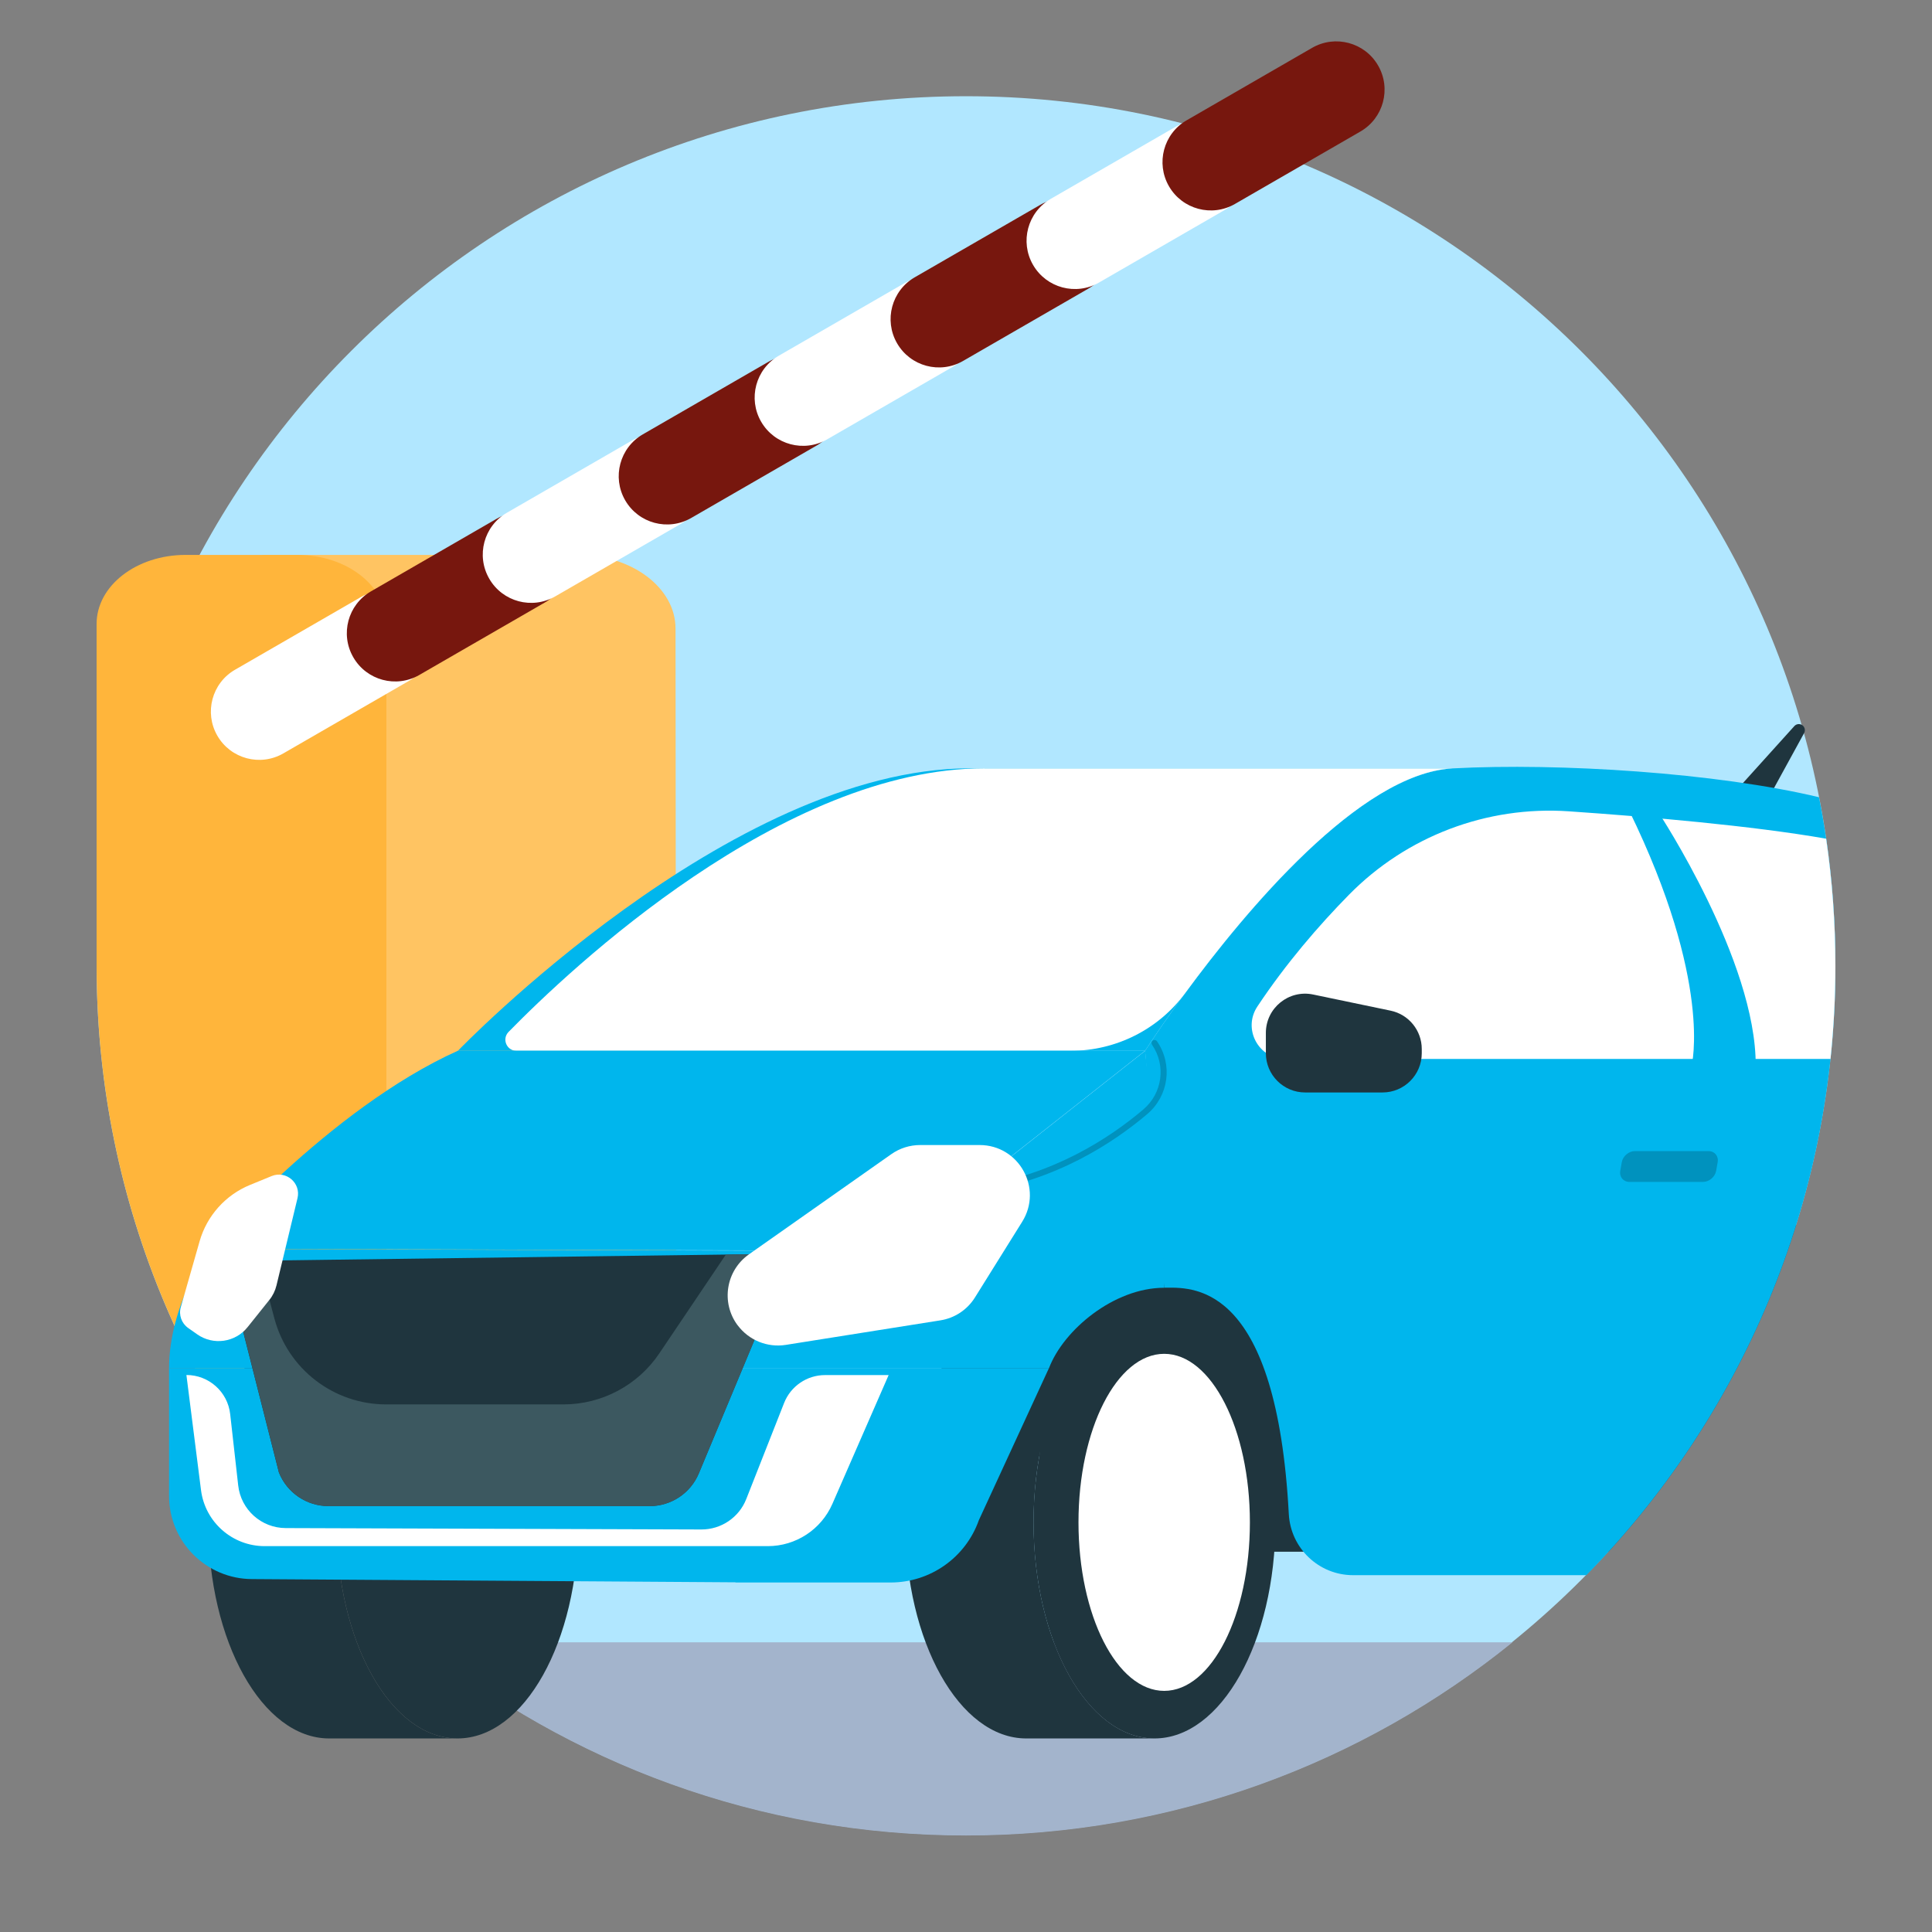 <svg xmlns="http://www.w3.org/2000/svg" width="72" height="72" viewBox="0 0 72 72" fill="none"><rect x="0" y="0" width="72" height="72" fill="#808080" stroke="none"/><g clip-path="url(#clip0_816_153219)"><g clip-path="url(#clip1_816_153219)"><path d="M68.4 35.986C68.4 53.88 53.894 68.386 36 68.386C18.106 68.386 3.6 53.88 3.6 35.986C3.6 18.092 18.106 3.586 36 3.586C53.894 3.586 68.4 18.092 68.4 35.986Z" fill="#B1E7FF"></path><path d="M56.367 61.203C50.802 65.706 43.716 68.403 36 68.403C28.284 68.403 21.198 65.706 15.634 61.203H56.367Z" fill="#A3B4CC"></path><path fill-rule="evenodd" clip-rule="evenodd" d="M25.201 51.537H9.797L9.772 20.68H21.546C23.55 20.68 25.175 21.908 25.175 23.422L25.201 51.537Z" fill="#FFC462"></path><path d="M7.572 51.537H14.4V23.252C14.4 21.831 12.917 20.68 11.087 20.68H6.913C5.084 20.68 3.6 21.831 3.6 23.252V35.98C3.6 41.618 5.04 46.919 7.572 51.537Z" fill="#FFB53B"></path><path d="M67.234 27.32L65.803 29.932L64.455 29.735L66.86 27.07C66.903 27.016 66.969 26.984 67.037 26.984C67.209 26.984 67.318 27.17 67.234 27.32Z" fill="#1F353E"></path><path d="M66.941 45.641H38.743V57.828H59.943C63.099 54.368 65.515 50.223 66.941 45.641Z" fill="#1F353E"></path><path d="M38.518 56.733C38.518 52.285 40.534 48.68 43.025 48.68H38.245C35.757 48.68 33.738 52.285 33.738 56.733C33.738 61.182 35.755 64.787 38.245 64.787H43.025C40.537 64.787 38.518 61.182 38.518 56.733Z" fill="#1F353E"></path><path d="M43.023 64.787C45.513 64.787 47.531 61.181 47.531 56.733C47.531 52.285 45.513 48.68 43.023 48.68C40.534 48.68 38.516 52.285 38.516 56.733C38.516 61.181 40.534 64.787 43.023 64.787Z" fill="#1F353E"></path><path d="M43.386 63.014C45.15 63.014 46.58 60.203 46.58 56.734C46.58 53.265 45.15 50.453 43.386 50.453C41.622 50.453 40.192 53.265 40.192 56.734C40.192 60.203 41.622 63.014 43.386 63.014Z" fill="white"></path><path d="M12.543 56.733C12.543 52.285 14.56 48.68 17.05 48.68H12.268C9.78 48.68 7.761 52.285 7.761 56.733C7.761 61.182 9.777 64.787 12.268 64.787H17.048C14.56 64.787 12.541 61.182 12.541 56.733H12.543Z" fill="#1F353E"></path><path d="M17.049 64.787C19.538 64.787 21.556 61.181 21.556 56.733C21.556 52.285 19.538 48.68 17.049 48.68C14.559 48.68 12.541 52.285 12.541 56.733C12.541 61.181 14.559 64.787 17.049 64.787Z" fill="#1F353E"></path><path d="M6.3 50.984V55.748C6.3 57.46 7.691 58.848 9.404 58.848L27.405 58.968L27.412 58.975H33.192C34.669 58.975 35.987 58.045 36.479 56.653L39.092 50.984H6.3Z" fill="#00B6ED"></path><path d="M67.79 29.711C68.191 31.746 68.4 33.849 68.4 36.001C68.4 44.842 64.859 52.856 59.119 58.702H50.426C49.149 58.702 48.098 57.7 48.03 56.423C47.577 47.953 44.574 47.978 43.483 47.988C43.449 47.988 43.417 47.988 43.387 47.988L42.674 39.161C42.674 39.161 49.224 28.899 54.133 28.636C58.113 28.423 63.99 28.801 67.79 29.711Z" fill="#00B6ED"></path><path d="M36.143 28.633C27.198 28.633 17.067 39.158 17.067 39.158H42.674C42.674 39.158 49.224 28.896 54.133 28.633H36.143Z" fill="#00B6ED"></path><path d="M36.692 28.633C29.159 28.633 21.257 36.102 18.952 38.457C18.696 38.72 18.882 39.16 19.247 39.16H39.905C41.588 39.16 43.174 38.364 44.17 37.008C46.391 33.984 50.671 28.821 54.133 28.635H36.692V28.633Z" fill="white"></path><path d="M42.674 39.164L33.215 46.624L7.761 46.542C7.761 46.542 6.3 48.664 6.3 50.989H39.092C39.63 49.565 41.513 47.991 43.387 47.991C43.387 45.345 42.674 39.164 42.674 39.164V39.164Z" fill="#00B6ED"></path><path opacity="0.2" d="M36.483 44.425C36.429 44.425 36.381 44.384 36.372 44.33C36.363 44.269 36.406 44.212 36.468 44.203C39.256 43.781 41.345 42.419 42.606 41.348C43.321 40.743 43.462 39.705 42.933 38.934C42.899 38.882 42.91 38.813 42.962 38.777C43.015 38.743 43.083 38.755 43.119 38.807C43.713 39.673 43.557 40.838 42.754 41.519C41.47 42.607 39.344 43.992 36.504 44.423C36.497 44.423 36.492 44.423 36.486 44.423L36.483 44.425Z" fill="black"></path><path d="M7.761 46.537C7.761 46.537 12.233 41.331 17.067 39.156H42.674L33.214 46.616L7.761 46.534V46.537Z" fill="#00B6ED"></path><path d="M68.055 31.255C65.272 30.77 61.411 30.438 58.461 30.235C55.407 30.027 52.417 31.163 50.273 33.344C49.144 34.493 47.928 35.901 46.859 37.509C46.303 38.343 46.898 39.464 47.903 39.464H68.218C68.338 38.327 68.4 37.172 68.4 36.003C68.4 34.39 68.282 32.804 68.055 31.255Z" fill="white"></path><path d="M47.175 39.251V38.494C47.175 37.566 48.028 36.872 48.938 37.063L51.821 37.664C52.5 37.804 52.985 38.403 52.985 39.094V39.251C52.985 40.058 52.33 40.713 51.522 40.713H48.639C47.831 40.713 47.175 40.058 47.175 39.251V39.251Z" fill="#1F353E"></path><path d="M61.823 30.3C61.823 30.3 61.417 30.259 60.707 30.195C63.84 36.612 63.041 39.718 63.041 39.718H65.43C65.455 35.812 61.821 30.3 61.821 30.3H61.823Z" fill="#00B6ED"></path><path opacity="0.2" d="M63.468 44.046H60.725C60.496 44.046 60.342 43.86 60.383 43.631L60.439 43.313C60.48 43.084 60.7 42.898 60.927 42.898H63.67C63.899 42.898 64.053 43.084 64.012 43.313L63.956 43.631C63.915 43.86 63.695 44.046 63.468 44.046Z" fill="black"></path><path d="M10.527 46.971L9.054 49.597L10.393 54.871C10.692 55.628 11.425 56.127 12.239 56.127H24.21C25.011 56.127 25.735 55.646 26.043 54.905L28.115 49.937L27.913 46.742L10.527 46.971V46.971Z" fill="#1F353E"></path><path d="M27.915 46.742L27.051 46.754L24.571 50.436C23.77 51.626 22.43 52.338 20.996 52.338H14.392C12.434 52.338 10.722 51.019 10.223 49.125L10.041 48.438L9.057 49.599L10.395 54.873C10.694 55.63 11.427 56.129 12.242 56.129H24.213C25.014 56.129 25.737 55.648 26.046 54.907L28.117 49.939L27.915 46.745V46.742Z" fill="#3C5860"></path><path d="M27.488 49.386C27.904 49.946 28.596 50.229 29.285 50.12L35.043 49.206C35.578 49.123 36.05 48.81 36.336 48.349L38.094 45.531C38.872 44.286 37.976 42.672 36.506 42.672H34.294C33.908 42.672 33.532 42.79 33.217 43.012L27.913 46.744C27.053 47.349 26.86 48.542 27.486 49.386H27.488Z" fill="white"></path><path d="M7.439 46.258C7.711 45.306 8.406 44.531 9.322 44.157L10.125 43.828C10.663 43.608 11.223 44.089 11.087 44.653L10.304 47.902C10.257 48.1 10.166 48.286 10.039 48.444L9.227 49.458C8.771 50.029 7.95 50.147 7.351 49.728L7.015 49.492C6.765 49.317 6.654 49.004 6.738 48.714" fill="white"></path><path d="M8.877 55.358L8.578 52.698C8.485 51.868 7.782 51.242 6.947 51.242L7.491 55.532C7.643 56.725 8.66 57.62 9.862 57.62H28.614C29.657 57.62 30.603 57.001 31.021 56.044L33.117 51.245H30.748C30.075 51.245 29.469 51.657 29.222 52.283L27.811 55.865C27.541 56.552 26.876 57.001 26.139 56.999L10.649 56.947C9.739 56.945 8.977 56.26 8.877 55.358V55.358Z" fill="white"></path><path d="M8.1 27.418C7.603 26.557 7.898 25.456 8.759 24.959L13.436 22.259C14.296 21.762 15.397 22.057 15.894 22.918C16.392 23.779 16.096 24.88 15.236 25.377L10.559 28.077C9.698 28.574 8.597 28.279 8.1 27.418Z" fill="white"></path><path d="M13.167 24.496C12.669 23.635 12.964 22.535 13.825 22.038L18.502 19.337C19.363 18.84 20.464 19.135 20.961 19.996C21.458 20.857 21.163 21.958 20.302 22.455L15.625 25.155C14.764 25.652 13.664 25.357 13.167 24.496Z" fill="#77170E"></path><path d="M18.233 21.567C17.735 20.706 18.03 19.605 18.891 19.108L23.568 16.408C24.429 15.911 25.53 16.206 26.027 17.067C26.524 17.928 26.229 19.028 25.368 19.526L20.691 22.226C19.83 22.723 18.73 22.428 18.233 21.567Z" fill="white"></path><path d="M23.299 18.645C22.802 17.784 23.097 16.683 23.958 16.186L28.634 13.486C29.495 12.989 30.596 13.284 31.093 14.145C31.59 15.006 31.295 16.107 30.434 16.604L25.758 19.304C24.897 19.801 23.796 19.506 23.299 18.645Z" fill="#77170E"></path><path d="M28.365 15.715C27.868 14.854 28.163 13.753 29.024 13.256L33.701 10.556C34.562 10.059 35.663 10.354 36.16 11.215C36.657 12.076 36.362 13.177 35.501 13.674L30.824 16.374C29.963 16.871 28.862 16.576 28.365 15.715Z" fill="white"></path><path d="M33.431 12.793C32.934 11.932 33.229 10.831 34.09 10.334L38.767 7.634C39.628 7.137 40.728 7.432 41.225 8.293C41.722 9.154 41.428 10.255 40.567 10.752L35.89 13.452C35.029 13.949 33.928 13.654 33.431 12.793Z" fill="#77170E"></path><path d="M38.498 9.871C38.001 9.01 38.296 7.91 39.157 7.412L43.833 4.713C44.694 4.215 45.795 4.51 46.292 5.371C46.789 6.232 46.494 7.333 45.633 7.83L40.956 10.53C40.096 11.027 38.995 10.732 38.498 9.871Z" fill="white"></path><path d="M43.564 6.942C43.067 6.081 43.362 4.98 44.223 4.483L48.899 1.783C49.76 1.286 50.861 1.581 51.358 2.442C51.855 3.303 51.56 4.403 50.699 4.901L46.023 7.601C45.162 8.098 44.061 7.803 43.564 6.942Z" fill="#77170E"></path></g></g><defs><clipPath id="clip0_816_153219"><rect width="72" height="72" fill="white"></rect></clipPath><clipPath id="clip1_816_153219"><rect width="72" height="72" fill="white" transform="translate(0 -0.016)"></rect></clipPath></defs></svg>